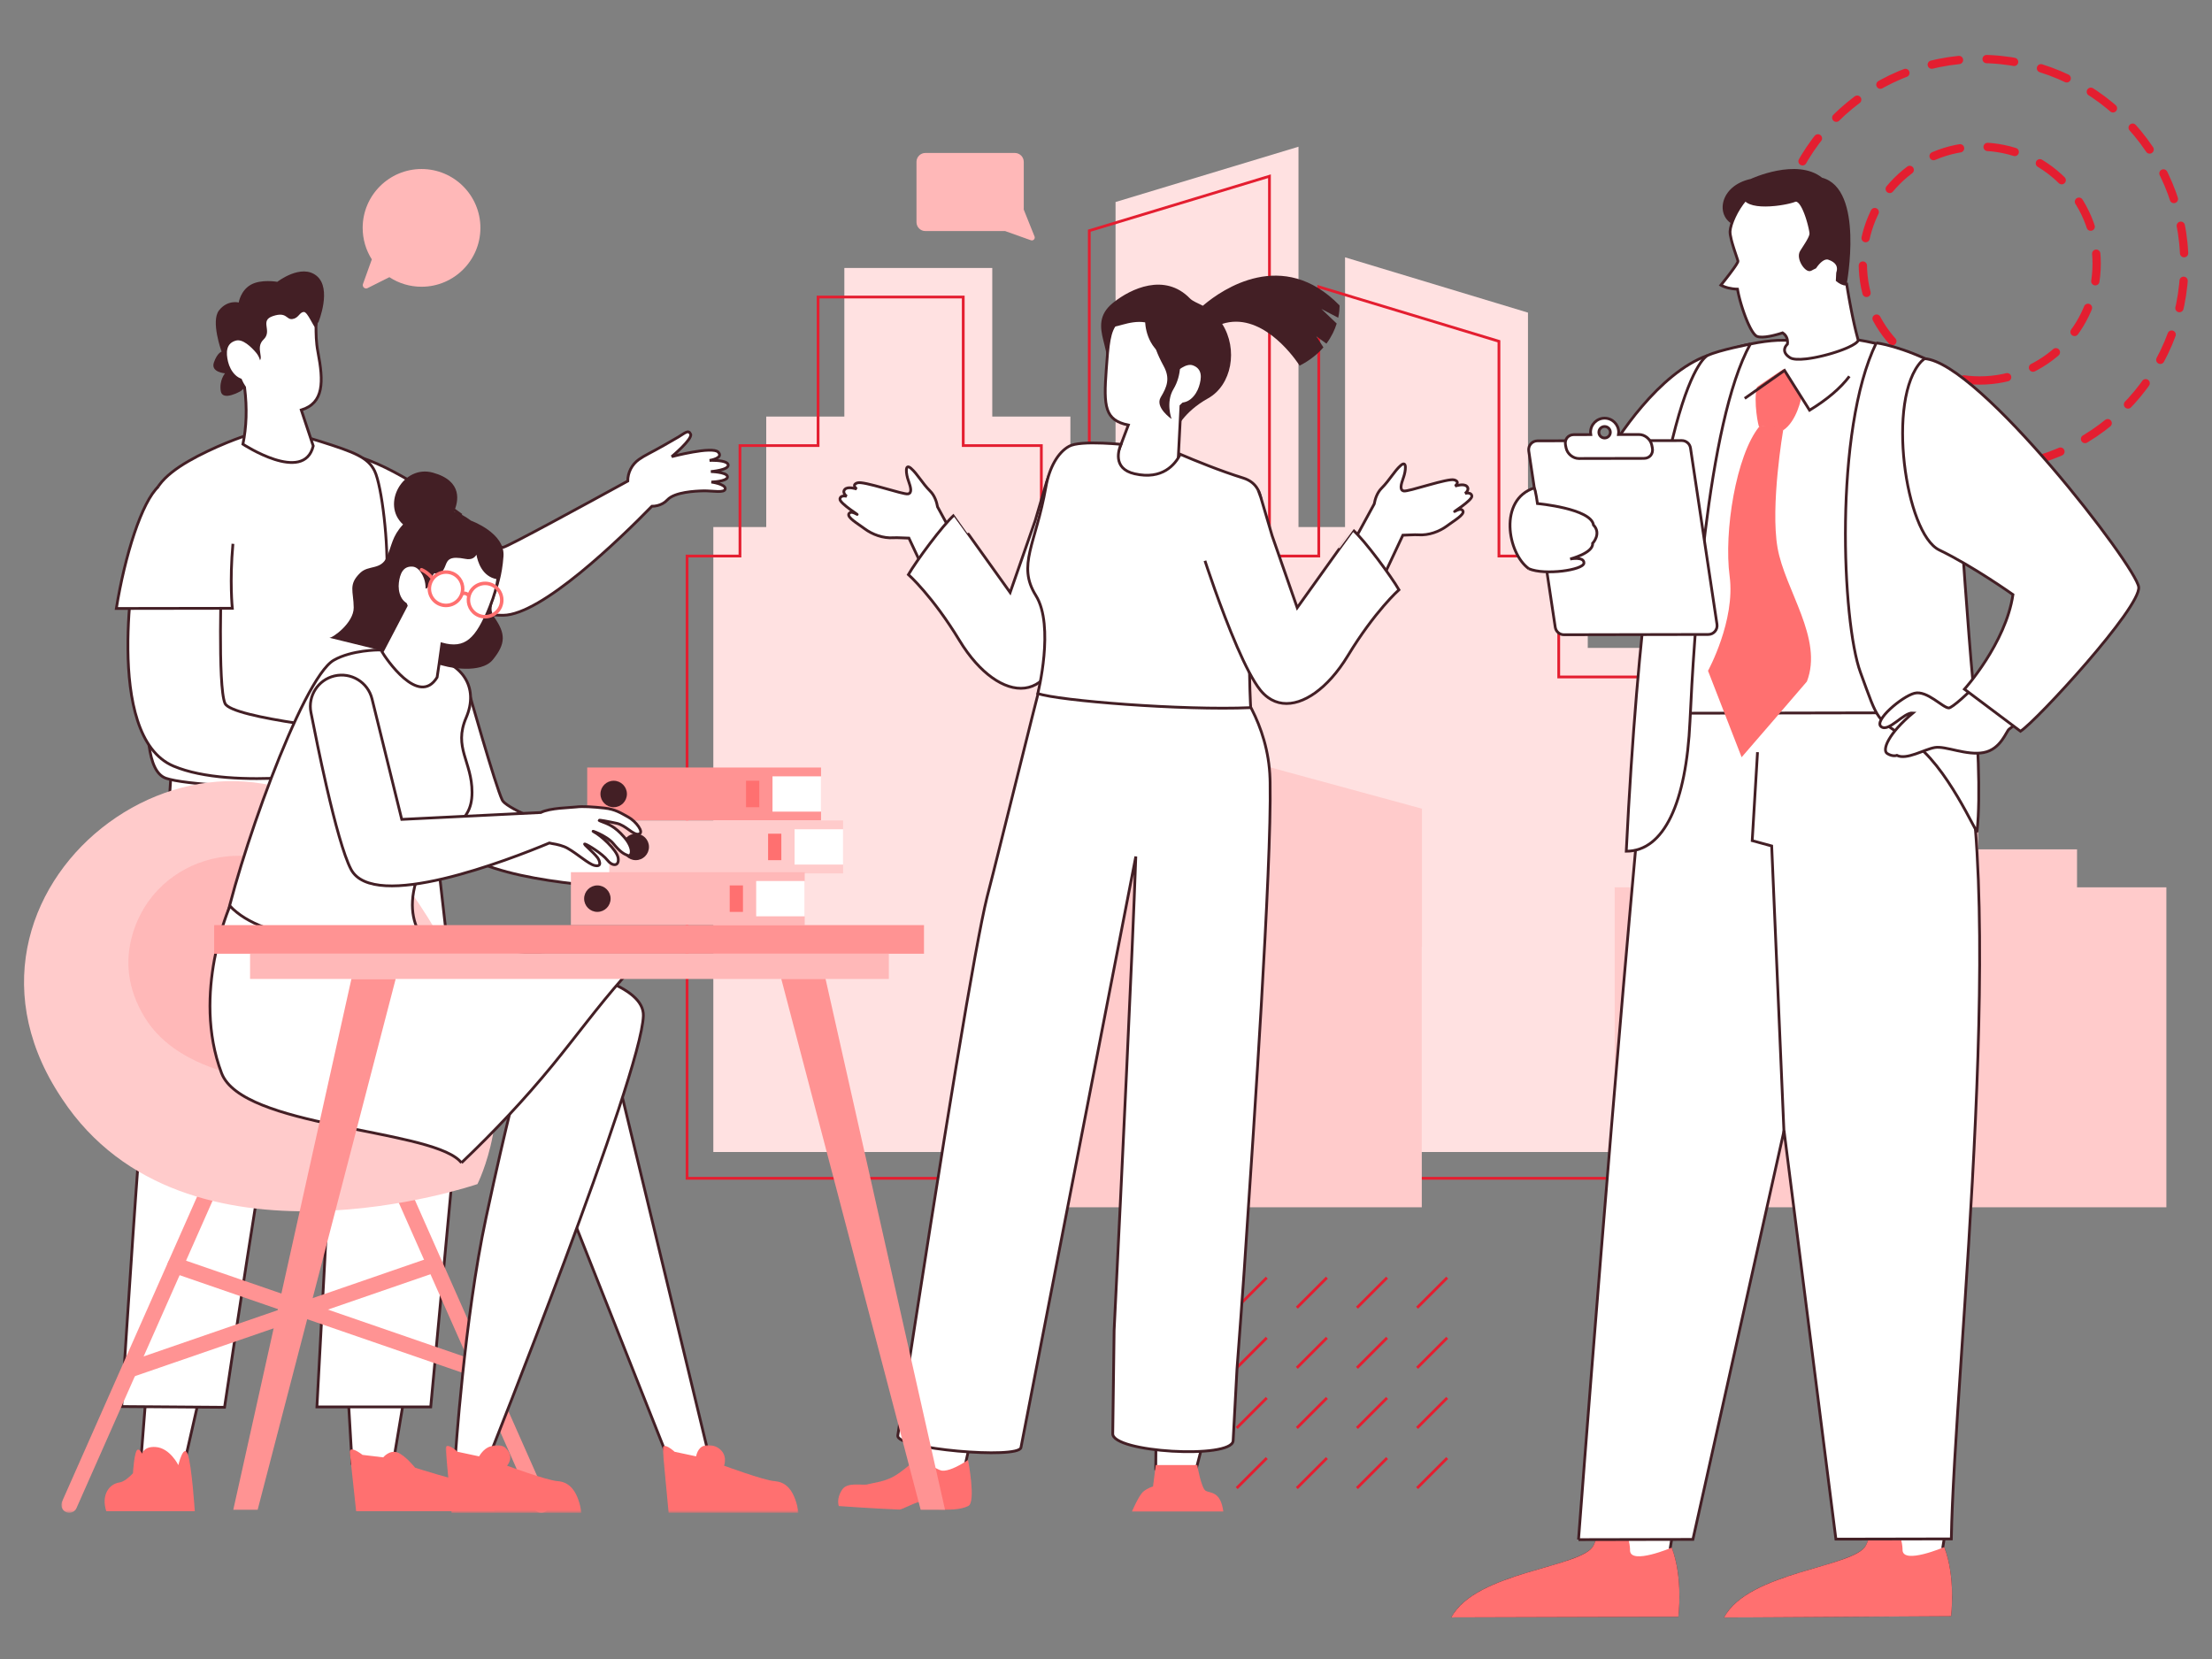 <svg xmlns="http://www.w3.org/2000/svg" xmlns:xlink="http://www.w3.org/1999/xlink" width="800px" height="600px" viewBox="0 0 800 600"><rect x="0" y="0" width="800" height="600" fill="#808080" stroke="none"/><title>img_section2.1</title><defs><polygon id="path-1" points="0 0 58.316 0 58.316 124.495 0 124.495"></polygon><polygon id="path-3" points="0 0 58.317 0 58.317 124.495 0 124.495"></polygon><polygon id="path-5" points="0 0 49.165 0 49.165 24.485 0 24.485"></polygon><polygon id="path-7" points="0 0 22.866 0 22.866 22.587 0 22.587"></polygon><polygon id="path-9" points="0 0 49.165 0 49.165 24.467 0 24.467"></polygon></defs><g id="img_section2.1" stroke="none" stroke-width="1" fill="none" fill-rule="evenodd"><g id="points" transform="translate(642, 21.321)" stroke="#E41E30" stroke-dasharray="10,10" stroke-linecap="round" stroke-width="3"><path d="M74,148 C114.869,148 148,114.869 148,74 C148,33.131 114.869,0 74,0 C33.131,0 0,33.131 0,74 C0,114.869 33.131,148 74,148 Z" id="Oval"></path><path d="M74,116.286 C97.354,116.286 116.286,97.354 116.286,74 C116.286,50.646 97.354,31.714 74,31.714 C50.646,31.714 31.714,50.646 31.714,74 C31.714,97.354 50.646,116.286 74,116.286 Z" id="Oval"></path></g><g id="points-copy" transform="translate(447.279, 462.078)" stroke="#E41E30"><g id="Group" transform="translate(0, 0)"><g id="Path-9-Copy-16" transform="translate(65.244, 65.244)"><line x1="0" y1="10.871" x2="10.871" y2="0" id="Path-9-Copy"></line></g><g id="Path-9-Copy-15" transform="translate(43.496, 65.244)"><line x1="0" y1="10.871" x2="10.871" y2="0" id="Path-9-Copy"></line></g><g id="Path-9-Copy-14" transform="translate(21.748, 65.244)"><line x1="0" y1="10.871" x2="10.871" y2="0" id="Path-9-Copy"></line></g><g id="Path-9-Copy-13" transform="translate(0, 65.244)"><line x1="0" y1="10.871" x2="10.871" y2="0" id="Path-9-Copy"></line></g><g id="Path-9-Copy-12" transform="translate(65.244, 43.496)"><line x1="0" y1="10.871" x2="10.871" y2="0" id="Path-9-Copy"></line></g><g id="Path-9-Copy-11" transform="translate(43.496, 43.496)"><line x1="0" y1="10.871" x2="10.871" y2="0" id="Path-9-Copy"></line></g><g id="Path-9-Copy-10" transform="translate(21.748, 43.496)"><line x1="0" y1="10.871" x2="10.871" y2="0" id="Path-9-Copy"></line></g><g id="Path-9-Copy-9" transform="translate(0, 43.496)"><line x1="0" y1="10.871" x2="10.871" y2="0" id="Path-9-Copy"></line></g><g id="Path-9-Copy-8" transform="translate(65.244, 21.748)"><line x1="0" y1="10.871" x2="10.871" y2="0" id="Path-9-Copy"></line></g><g id="Path-9-Copy-7" transform="translate(43.496, 21.748)"><line x1="0" y1="10.871" x2="10.871" y2="0" id="Path-9-Copy"></line></g><g id="Path-9-Copy-6" transform="translate(21.748, 21.748)"><line x1="0" y1="10.871" x2="10.871" y2="0" id="Path-9-Copy"></line></g><g id="Path-9-Copy-5" transform="translate(0, 21.748)"><line x1="0" y1="10.871" x2="10.871" y2="0" id="Path-9-Copy"></line></g><g id="Path-9-Copy-4" transform="translate(65.244, 0)"><line x1="0" y1="10.871" x2="10.871" y2="0" id="Path-9-Copy"></line></g><g id="Path-9-Copy-3" transform="translate(43.496, 0)"><line x1="0" y1="10.871" x2="10.871" y2="0" id="Path-9-Copy"></line></g><g id="Path-9-Copy-2" transform="translate(21.748, 0)"><line x1="0" y1="10.871" x2="10.871" y2="0" id="Path-9-Copy"></line></g><g id="Path-10"><line x1="0" y1="10.871" x2="10.871" y2="0" id="Path-9"></line></g></g></g><g id="Group-18" transform="translate(247.984, 53.065)"><path d="M10,363.571 L10,137.54 L29.135,137.539 L29.136,97.587 L57.387,97.586 L57.387,43.851 L110.884,43.851 L110.883,97.586 L139.136,97.587 L139.135,137.539 L155.47,137.539 L155.471,20 L221.63,0 L221.63,137.539 L238.47,137.539 L238.471,40 L304.63,60 L304.63,137.539 L326.251,137.54 L326.251,181.269 L454.456,181.27 L454.456,363.571 L10,363.571 Z" id="Combined-Shape" fill="#FFE1E1"></path><path d="M211.13,10.673 L211.13,148.039 L228.97,148.039 L228.971,50.673 L294.13,70.371 L294.13,148.039 L315.751,148.04 L315.751,191.769 L443.956,191.77 L443.956,373.071 L0.5,373.071 L0.5,148.04 L19.635,148.039 L19.636,108.087 L47.887,108.086 L47.887,54.351 L100.384,54.351 L100.383,108.086 L128.636,108.087 L128.635,148.039 L145.97,148.039 L145.971,30.371 L211.13,10.673 Z" id="Combined-Shape" stroke="#E41E30"></path><path d="M156.15,209.407 L266.287,239.407 L266.287,289.328 L266.222,289.328 L266.223,383.571 L127.641,383.571 L127.641,285.91 L156.15,285.91 L156.15,209.407 Z" id="Combined-Shape" fill="#FFCBCB"></path><path d="M467.422,237.117 L467.422,254.117 L503.206,254.117 L503.205,267.856 L535.515,267.856 L535.515,383.571 L335.987,383.571 L335.987,267.856 L416.778,267.856 L416.778,247.117 L467.422,237.117 Z" id="Combined-Shape" fill="#FFCBCB"></path></g><g id="Group-12" transform="translate(524.909, 61.125)"><path d="M92.657,67.436 C75.188,73.666 59.524,97.372 55.335,105.569 C51.147,113.762 31.462,118.228 31.462,118.228 C31.462,118.228 35.922,136.14 36.146,137.69 C47.449,146.52 58.543,161.987 83.306,151.76 C108.069,141.533 92.657,67.436 92.657,67.436" id="Fill-109" stroke="#431F25" fill="#FFFFFF"></path><path d="M156.05,466.977 L180.949,478.616 L177.737,498.459 C181.564,508.245 180.532,520.46 180.276,522.897 L99.489,523.37 C104.998,514.146 119.952,509.854 132.171,506.286 C141.199,503.65 148.704,501.345 150.379,498.013 C151.839,495.11 152.999,490.163 153.876,485.014 L154.018,484.163 C154.065,483.878 154.111,483.593 154.156,483.307 L154.288,482.454 C155.319,475.689 155.881,469.117 156.05,466.977 Z" id="Fill-111" stroke="#431F25" fill="#FFFFFF"></path><path d="M57.586,467.102 L82.45,478.814 L79.176,498.647 C81.417,504.426 81.961,511.047 81.98,516 L81.98,516.598 C81.966,519.753 81.746,522.152 81.645,523.093 L0.859,523.326 C6.394,514.119 21.362,509.87 33.592,506.338 C42.626,503.729 50.138,501.447 51.823,498.12 C55.459,490.942 57.252,471.138 57.586,467.102 Z" id="Fill-115" stroke="#431F25" fill="#FFFFFF"></path><path d="M163.173,499.54 C163.285,496.665 161.113,486.329 153.651,483.292 C152.755,488.95 151.531,494.611 149.933,497.788 C145.923,505.766 107.42,507.213 98.633,523.875 L180.724,523.394 C180.724,523.394 182.502,509.415 178.251,498.405 C178.251,498.405 163.462,504.727 163.173,499.54" id="Fill-113" fill="#FF7070"></path><path d="M64.612,499.684 C64.733,496.81 62.591,486.468 55.137,483.408 C54.225,489.064 52.985,494.72 51.377,497.895 C47.343,505.859 8.834,507.193 0.001,523.827 L82.091,523.591 C82.091,523.591 83.91,509.62 79.693,498.596 C79.693,498.596 64.885,504.873 64.612,499.684" id="Fill-117" fill="#FF7070"></path><path d="M45.981,495.703 L87.354,495.623 L120.313,347.797 L139.07,495.524 L180.813,495.442 C181.803,434.859 202.871,251.101 181.582,194.992 L71.411,195.207 C59.12,321.306 45.981,495.703 45.981,495.703" id="Fill-119" stroke="#431F25" fill="#FFFFFF"></path><path d="M147.149,61.839 L118.153,61.951 C105.163,62.565 91.875,68.317 91.875,68.317 C87.924,75.919 77.873,131.093 71.46,196.846 L181.619,196.632 C186.804,128.379 174.196,71.789 174.196,71.789 C164.085,64.175 147.149,61.839 147.149,61.839" id="Fill-121" stroke="#431F25" fill="#FFFFFF"></path><path d="M120.11,72.364 C120.11,72.364 110.584,78.655 110.497,78.918 C109.19,84.089 111.049,93.375 111.312,93.199 C117.094,92.487 119.99,94.497 119.99,94.497 C124.977,91.245 126.57,82.632 126.57,82.632 L120.11,72.364 Z" id="Fill-135" fill="#FF7070"></path><path d="M106.093,82.974 L120.488,72.845 L129.551,87.239 C135.949,83.33 140.747,79.242 143.946,74.977" id="Path-5" stroke="#431F25"></path><path d="M111.312,93.2 C102.92,103.643 98.505,131.256 100.638,147.288 C102.772,163.32 92.818,181.479 92.818,181.479 L104.973,212.738 C104.973,212.738 127.53,186.669 128.58,185.353 C134.595,169.83 120.628,152.244 117.97,137.001 C115.312,121.76 119.99,94.496 119.99,94.496 C117.354,91.522 111.312,93.2 111.312,93.2" id="Fill-137" fill="#FF7070"></path><polyline id="Path-3" stroke="#431F25" points="110.723 210.906 108.803 242.907 115.843 244.827 120.323 349.15"></polyline><path d="M142.97,41.611 C142.97,41.611 149.438,7.258 134.074,3.149 C124.883,-4.183 108.28,3.586 108.28,3.586 C96.837,6.097 95.474,17.083 102.071,20.151 C108.67,23.219 123.225,44.225 123.225,44.225 L139.869,44.525 L142.97,41.611 Z" id="Fill-126" fill="#431F25"></path><path d="M106.332,11.058 C107.996,13.071 112.57,13.295 116.762,12.889 L117.543,12.806 C117.672,12.791 117.801,12.775 117.929,12.759 L118.687,12.657 C119.061,12.603 119.428,12.545 119.783,12.485 L120.48,12.359 L120.48,12.359 L121.144,12.228 L121.144,12.228 L121.77,12.092 L121.77,12.092 L122.353,11.953 C122.446,11.93 122.538,11.906 122.627,11.883 L123.137,11.743 L123.137,11.743 L123.593,11.604 C123.806,11.536 123.997,11.468 124.162,11.403 C125.636,10.822 127.045,13.199 128.11,16 L128.319,16.565 L128.319,16.565 L128.518,17.137 L128.518,17.137 L128.707,17.711 L128.707,17.711 L128.885,18.282 L128.885,18.282 L129.131,19.126 L129.131,19.126 L129.281,19.673 L129.281,19.673 L129.418,20.201 L129.418,20.201 L129.6,20.95 L129.6,20.95 L129.704,21.414 L129.704,21.414 L129.794,21.844 L129.794,21.844 L129.87,22.236 L129.87,22.236 L129.931,22.585 L129.931,22.585 L129.976,22.887 L129.976,22.887 L130.005,23.137 C130.016,23.248 130.02,23.338 130.018,23.405 C129.995,24.05 129.585,24.956 128.999,25.985 L128.693,26.509 L128.693,26.509 L128.363,27.05 L128.363,27.05 L127.656,28.168 L127.656,28.168 L127.108,29.022 L127.108,29.022 L126.568,29.875 C125.037,32.329 128.37,37.124 129.896,36.365 C130.42,36.104 130.97,35.769 131.543,35.519 C132.936,33.486 134.807,31.763 136.482,32.327 C139.18,33.233 140.589,34.961 139.681,37.658 L139.552,40.225 C140.53,41.022 141.678,41.683 142.755,41.631 L142.97,41.611 L143.329,43.855 L143.329,43.855 L143.805,46.623 L143.805,46.623 L144.198,48.783 L144.198,48.783 L144.586,50.814 L144.586,50.814 L145.018,52.964 L145.018,52.964 L145.329,54.44 L145.329,54.44 L145.659,55.949 L145.92,57.096 L145.92,57.096 L146.19,58.24 L146.19,58.24 L146.469,59.375 C146.688,60.252 146.915,61.116 147.148,61.954 C146.901,62.689 145.561,63.577 143.616,64.468 L143.044,64.722 L143.044,64.722 L142.442,64.976 L142.442,64.976 L141.812,65.228 C141.705,65.27 141.596,65.312 141.487,65.354 L140.82,65.602 L140.82,65.602 L140.131,65.848 L140.131,65.848 L139.423,66.089 L139.423,66.089 L138.699,66.325 L138.699,66.325 L137.961,66.555 L137.961,66.555 L137.211,66.779 C137.085,66.816 136.959,66.852 136.833,66.888 L136.071,67.101 L136.071,67.101 L135.304,67.305 L135.304,67.305 L134.534,67.5 L134.534,67.5 L133.764,67.684 L133.764,67.684 L132.997,67.858 L132.997,67.858 L132.235,68.021 L132.235,68.021 L131.48,68.171 L131.48,68.171 L130.735,68.308 L130.735,68.308 L130.003,68.43 C129.641,68.488 129.284,68.541 128.934,68.587 L128.244,68.671 C125.641,68.964 123.51,68.889 122.493,68.248 C120.421,66.942 120.298,65.626 120.626,64.69 L120.703,64.495 C120.717,64.464 120.731,64.433 120.745,64.403 L120.836,64.227 C120.852,64.199 120.868,64.171 120.884,64.144 L120.983,63.99 L120.983,63.99 L121.082,63.85 L121.082,63.85 L121.225,63.67 L121.225,63.67 L121.387,63.491 L121.387,63.491 L121.52,63.364 L121.52,63.364 L121.546,63.214 L121.546,63.214 L121.572,62.998 L121.572,62.998 L121.584,62.809 L121.584,62.809 L121.589,62.59 C121.588,61.698 121.323,60.23 119.794,59.25 L119.391,59.383 L119.391,59.383 L118.848,59.551 L118.848,59.551 L118.322,59.707 L118.322,59.707 L117.492,59.937 L117.492,59.937 L116.796,60.115 L116.796,60.115 L116.305,60.232 L116.305,60.232 L115.8,60.345 C115.715,60.363 115.629,60.381 115.543,60.399 L115.023,60.5 C113.285,60.82 111.496,60.959 110.474,60.498 C109.797,60.192 109.029,59.167 108.252,57.73 L107.961,57.172 C107.767,56.789 107.573,56.381 107.38,55.956 L107.092,55.304 L107.092,55.304 L106.808,54.628 L106.808,54.628 L106.528,53.931 C106.481,53.814 106.435,53.695 106.389,53.576 L106.117,52.855 C106.072,52.734 106.028,52.613 105.984,52.49 L105.722,51.753 L105.722,51.753 L105.468,51.01 L105.468,51.01 L105.223,50.264 L105.223,50.264 L104.988,49.519 L104.988,49.519 L104.765,48.779 L104.765,48.779 L104.553,48.047 L104.553,48.047 L104.354,47.326 L104.354,47.326 L104.169,46.621 L104.169,46.621 L104,45.935 L104,45.935 L103.846,45.271 C103.822,45.163 103.798,45.055 103.775,44.949 L103.647,44.326 L103.647,44.326 L103.537,43.734 C103.521,43.638 103.505,43.544 103.49,43.451 C102.233,43.423 101.147,43.251 100.257,43.036 L99.791,42.914 L99.791,42.914 L99.365,42.787 L99.365,42.787 L98.979,42.659 L98.979,42.659 L98.636,42.532 L98.636,42.532 L98.335,42.411 L98.335,42.411 L98.078,42.298 L98.078,42.298 L97.776,42.154 L97.776,42.154 L97.48,41.994 L97.48,41.994 L98.922,40.18 L98.922,40.18 L99.824,39.021 L99.824,39.021 L100.793,37.752 L100.793,37.752 L101.557,36.724 L101.557,36.724 L102.096,35.98 L102.096,35.98 L102.427,35.508 L102.427,35.508 L102.73,35.064 L102.73,35.064 L103,34.653 C103.417,34 103.671,33.514 103.645,33.328 C103.64,33.288 103.628,33.234 103.612,33.168 L103.547,32.934 L103.547,32.934 L103.398,32.459 L103.398,32.459 L102.401,29.468 L102.401,29.468 L102.008,28.243 L102.008,28.243 L101.816,27.615 L101.816,27.615 L101.63,26.987 L101.63,26.987 L101.455,26.363 C101.426,26.26 101.399,26.157 101.372,26.055 L101.217,25.45 C100.926,24.26 100.745,23.193 100.793,22.477 C100.971,19.852 103.061,14.902 106.332,11.058 Z" id="Path" stroke="#431F25" fill="#FFFFFF"></path><path d="M153.678,62.885 C138.318,94.463 141.257,163.86 147.952,182.074 C154.646,200.288 153.241,198.538 166.226,206.926 C179.213,215.313 190.13,241.229 190.126,239.478 C191.503,226.505 190.41,204.775 188.619,185.501 C186.829,166.225 184.303,129.076 184.303,129.076 L176.83,71.253 C162.794,63.92 153.678,62.885 153.678,62.885" id="Fill-139" stroke="#431F25" fill="#FFFFFF"></path><path d="M206.131,161.073 C203.588,174.911 182.089,194.909 179.917,194.914 C177.743,194.917 172,188.407 167.456,189.601 C162.914,190.797 152.655,199.511 155.427,201.678 C158.197,203.847 163.542,196.426 166.952,196.716 C158.075,204.144 155.64,210.152 157.645,211.406 C159.648,212.662 161.128,212.066 161.128,212.066 C164.614,213.838 170.98,209.897 174.832,209.224 C178.683,208.55 186.322,212.24 192.544,211.043 C198.768,209.843 200.68,203.32 201.716,202.576 C202.751,201.834 246.259,169.293 244.743,151.513 C243.225,133.732 212.381,123.715 212.381,123.715 L206.131,161.073 Z" id="Fill-141" stroke="#431F25" fill="#FFFFFF"></path><path d="M170.023,69.519 C157.217,83.103 164.189,131.882 176.451,137.787 C188.713,143.691 203.105,153.926 203.105,153.926 C200.509,171.544 185.557,188.135 185.557,188.135 L205.83,203.343 C211.868,199.389 249.381,158.567 248.579,151.208 C247.777,143.848 190.991,69.995 171.136,68.58 L170.023,69.519 Z" id="Fill-143" stroke="#431F25" fill="#FFFFFF"></path><path d="M108.111,63.325 C92.393,91.748 87.638,170.272 86.295,199.722 C84.95,229.167 76.922,246.708 63.252,246.735 C71.77,75.84 92.656,67.435 92.656,67.435 C96.9,65.451 108.111,63.325 108.111,63.325" id="Fill-151" stroke="#431F25" fill="#FFFFFF"></path><path d="M96.065,164.678 L86.485,100.924 C86.252,99.363 84.909,98.207 83.329,98.211 L31.132,98.313 C29.188,98.316 27.7,100.048 27.988,101.972 L37.569,165.726 C37.803,167.289 39.146,168.443 40.724,168.438 L92.921,168.337 C94.866,168.334 96.355,166.601 96.065,164.678" id="Fill-153" stroke="#431F25" fill="#FFFFFF"></path><path d="M55.41,90.119 C58.221,90.113 60.503,92.387 60.508,95.196 C60.508,95.483 60.485,95.765 60.44,96.039 L67.872,96.025 C69.98,96.022 72.04,97.727 72.475,99.835 L72.68,100.83 C73.114,102.939 71.758,104.651 69.651,104.656 L46.096,104.701 C43.988,104.704 41.927,102.999 41.491,100.891 L41.288,99.896 C40.854,97.787 42.21,96.075 44.317,96.07 L50.403,96.058 C50.357,95.785 50.333,95.504 50.333,95.218 C50.326,92.406 52.601,90.124 55.41,90.119 Z M55.416,93.13 C54.269,93.131 53.341,94.063 53.343,95.211 C53.345,96.358 54.277,97.286 55.425,97.284 C56.571,97.281 57.5,96.349 57.497,95.202 C57.496,94.056 56.564,93.127 55.416,93.13 Z" id="Combined-Shape" stroke="#431F25" fill="#FFFFFF"></path><path d="M28.029,144.566 C20.217,138.939 17.026,119.529 29.961,115.355 C30.462,116.016 31.134,120.994 31.134,120.994 C31.134,120.994 50.556,122.781 51.396,128.756 C54.389,131.901 51.078,135.393 51.078,135.393 C51.416,138.878 42.957,141.051 42.957,141.051 C42.957,141.051 48.099,140.046 47.939,142.535 C47.777,145.025 33.842,147.043 28.029,144.566" id="Fill-159" stroke="#431F25" fill="#FFFFFF"></path></g><g id="Group-34" transform="translate(303.133, 55.321)"><polygon id="Fill-46" stroke="#431F25" fill="#FFFFFF" points="28.369 434.961 29.476 478.869 44.892 479.134 54.892 434.961"></polygon><path d="M28.76,471.869 C28.76,471.869 23.168,477.164 19.539,478.955 C15.91,480.746 12.231,481.032 10.597,481.524 C8.964,482.016 3.401,480.529 1.467,483.387 C-0.792,486.719 0.231,489.361 0.231,489.361 C0.231,489.361 13.056,490.285 22.145,490.64 C23.121,490.678 28.384,487.677 30.397,487.634 C31.984,487.6 33.386,490.521 33.805,490.539 C41.029,490.835 44.135,490.691 47.039,489.361 C49.943,488.029 46.976,472.712 46.976,472.712 C42.831,475.411 39.722,476.697 37.65,476.57 C36.659,476.51 33.695,474.943 28.76,471.869 Z" id="Fill-50" fill="#FF7070"></path><polygon id="Fill-57" stroke="#431F25" fill="#FFFFFF" points="115.193 432.192 114.859 475.92 129.313 476.642 140.218 434.489"></polygon><path d="M129.86,474.53 C129.86,474.53 131.288,482.816 132.889,483.816 C134.492,484.816 138.296,483.809 139.298,491.322 L106.262,491.322 C106.262,491.322 108.695,485.619 110.28,484.215 C111.867,482.816 113.869,482.288 113.869,482.288 L114.87,474.53 L129.86,474.53 Z" id="Fill-61" fill="#FF7070"></path><path d="M141.659,189.283 C144.184,192.142 155.581,206.13 156.183,226.336 L156.217,227.752 C156.513,242.954 154.933,275.618 153.009,308.549 L151.685,330.442 C151.169,338.736 150.653,346.794 150.163,354.32 L146.876,403.816 C146.212,413.515 145.254,426.483 144.237,439.898 L142.847,465.769 C142.318,472.469 98.962,469.951 99.307,463.142 L99.804,425.804 C102.704,367.136 106.38,290.552 107.648,254.446 L66.108,468.199 C65.318,472.51 20.866,468.754 21.567,463.855 C38.94,350.746 49.696,285.859 53.833,269.194 L56.144,260.158 C58.149,252.225 60.772,241.67 63.445,230.913 L70.202,203.831 C72.256,195.668 73.963,188.998 74.934,185.483 C76.851,184.711 99.093,185.978 141.659,189.283 Z" id="Path" stroke="#431F25" fill="#FFFFFF"></path><g id="Group-27" transform="translate(0.629, 44.371)"><path d="M24.41,73.994 L24.278,74.368 C23.554,76.435 22.892,78.642 24.515,78.937 C25.347,79.089 29.088,77.994 32.997,76.901 L33.807,76.676 C37.725,75.589 41.62,74.592 42.749,74.933 C45.084,75.64 43.046,77.169 43.046,77.169 C43.046,77.169 46.232,76.066 47.344,77.297 C48.455,78.528 46.66,79.822 46.66,79.822 C46.66,79.822 48.826,79.156 49.12,80.737 C49.414,82.317 41.154,87.321 43.194,86.2 C44.167,85.665 45.052,85.388 45.582,85.796 C47.028,86.91 44.072,88.791 41.342,90.71 L40.971,90.971 C40.726,91.146 40.484,91.321 40.249,91.495 C37.312,93.672 33.511,95.037 29.786,94.795 C28.218,94.693 26.181,94.909 24.163,94.929 L10.378,124.295 L0,108.942 L13.808,83.628 C14.114,81.901 14.827,79.577 16.489,77.913 C19.462,74.932 21.043,71.761 23.407,69.698 C25.771,67.635 25.178,71.828 24.41,73.994 Z" id="Combined-Shape" stroke="#431F25" fill="#FFFFFF" transform="translate(24.564, 96.719) scale(-1, 1) translate(-24.564, -96.719) "></path><path d="M44.051,72.176 L44.98,74.728 L49.082,88.629 L58.135,114.592 C71.531,95.824 78.25,86.457 78.291,86.493 C82.556,90.233 92.199,103.374 94.932,108.109 C94.932,108.109 86.203,115.872 76.451,131.958 C74.619,134.978 72.649,137.662 70.596,139.959 C62.888,148.592 54.079,151.783 47.56,147.057 C46.581,146.346 45.65,145.457 44.785,144.378 C42.205,141.162 39.252,135.292 36.418,128.771 C30.313,114.706 24.772,97.619 24.772,97.619" id="Path" stroke="#431F25" fill="#FFFFFF" transform="translate(59.852, 110.71) scale(-1, 1) translate(-59.852, -110.71) "></path><g id="Group-26" transform="translate(94.476, 0)"><path d="M36.791,10.887 L37.273,10.479 C43.685,5.113 65.695,-10.298 86.229,10.761 L86.235,10.987 L86.235,11.197 C86.228,11.885 86.157,13.338 85.751,15.226 L79.648,12.033 L85.198,17.318 C84.513,19.522 83.372,22.063 81.484,24.584 L77.834,21.948 L80.392,25.941 C78.334,28.324 75.553,30.629 71.792,32.552 L71.348,31.883 C68.989,28.434 57.512,13.001 43.785,17.451 C49.607,26.631 47.261,39.599 38.672,44.378 C29.968,49.22 27.005,55.447 26.293,57.27 L26.106,57.793 L23.879,55.547 C18.036,49.597 2.671,33.546 1.962,28.611 C1.814,27.577 1.574,26.527 1.311,25.468 L0.767,23.298 C-0.332,18.787 -0.978,14.188 4.102,9.997 L4.532,9.649 C10.7,4.749 22.968,-1.159 32.114,8.232 C33.139,9.282 34.872,9.867 36.791,10.887 Z" id="Path" fill="#431F25"></path><path d="M21.082,13.503 C46.782,17.985 38.055,32.683 34.624,39.52 C33.347,42.06 32.269,43.644 30.833,45.199 C30.247,45.837 29.596,46.463 28.865,47.141 L28.757,49.283 L27.694,70.032 C23.171,74.768 3.207,77.812 5.215,66.215 L7.635,59.844 L9.844,54.032 C1.306,52.289 0.886,47.367 1.85,34.106 C2.519,24.915 2.767,19.954 5.655,16.934 L5.667,16.934 C5.839,16.814 6.026,16.682 6.2,16.563 C10.561,13.636 15.922,12.598 21.082,13.503 Z" id="Combined-Shape" stroke="#431F25" fill="#FFFFFF"></path><path d="M8.299,11.994 L8.399,11.89 C9.024,11.3 12.755,8.454 24.922,10.622 C38.445,13.033 43.198,26.638 41.007,32.145 C40.484,33.458 40.006,34.487 39.495,35.258 C39.369,35.567 39.237,35.87 39.097,36.163 L38.555,37.292 C34.112,46.413 34.645,42.027 28.576,39.534 C26.443,38.658 26.526,35.716 27.251,32.511 C26.998,32.002 26.85,31.473 26.755,30.929 C17.614,28.173 16.134,20.187 15.919,16.896 C10.018,15.921 4.341,19.623 2.845,18.284 C0.472,16.159 8.299,11.994 8.299,11.994 Z" id="Path" fill="#431F25"></path><path d="M23.791,41.419 C23.56,39.448 24.33,37.496 25.74,36.098 C27.565,34.285 30.799,31.587 33.17,32.441 C36.655,33.697 36.409,36.981 35.368,40.159 C34.329,43.336 31.293,47.144 26.955,45.51 C24.788,44.694 23.981,43.034 23.791,41.419" id="Fill-139" fill="#FFFFFF"></path><path d="M19.379,25.208 C19.379,25.208 19.958,27.861 22.602,32.688 C25.088,37.227 23.76,40.302 21.554,43.98 C19.35,47.66 25.475,51.843 25.475,51.843 C25.475,51.843 23.258,45.823 26.183,41 C29.108,36.178 29.432,28.927 26.605,27.553 C23.776,26.178 19.379,25.208 19.379,25.208" id="Fill-145" fill="#431F25"></path></g><path d="M203.846,72.934 L203.714,73.308 C202.99,75.375 202.329,77.582 203.952,77.877 C204.783,78.029 208.525,76.934 212.433,75.841 L213.243,75.616 C217.161,74.529 221.057,73.532 222.186,73.873 C224.521,74.58 222.483,76.109 222.483,76.109 C222.483,76.109 225.669,75.006 226.78,76.237 C227.891,77.468 226.097,78.761 226.097,78.761 C226.097,78.761 228.263,78.096 228.557,79.677 C228.851,81.257 220.591,86.261 222.631,85.14 C223.603,84.605 224.489,84.328 225.019,84.736 C226.465,85.85 223.509,87.731 220.778,89.65 L220.408,89.911 C220.163,90.086 219.921,90.261 219.686,90.435 C216.749,92.612 212.948,93.977 209.223,93.735 C207.655,93.633 205.618,93.849 203.599,93.869 L189.814,123.235 L179.437,107.882 L193.245,82.568 C193.551,80.841 194.264,78.517 195.926,76.853 C198.899,73.872 200.48,70.701 202.844,68.638 C205.208,66.575 204.615,70.768 203.846,72.934 Z" id="Combined-Shape" stroke="#431F25" fill="#FFFFFF"></path><path d="M95.062,60.576 C97.193,60.658 99.431,60.808 101.655,60.996 C100.945,62.619 98.329,69.791 106.62,71.669 C116.658,73.942 121.23,68.339 123.111,64.603 C123.219,64.65 123.33,64.697 123.443,64.745 C128.337,66.834 137.56,70.618 145.828,73.179 C148.402,73.976 150.107,75.424 151.143,77.315 C152.229,79.297 152.578,81.766 152.433,84.49 C152.074,91.231 148.684,99.535 145.828,105.888 C144.534,108.764 150.363,113.835 149.522,117.756 C148.629,121.932 148.255,128.089 148.141,134.259 L148.124,135.287 C147.977,145.905 148.561,156.238 148.561,156.238 C123.911,157.31 78.966,153.73 71.571,151.121 C71.571,151.121 77.743,126.673 70.867,115.672 C63.992,104.671 70.867,97.108 74.49,76.447 C75.734,69.352 78.893,63.893 82.895,61.709 C84.953,60.583 89.665,60.367 95.062,60.576 Z" id="Combined-Shape" stroke="#431F25" fill="#FFFFFF"></path><path d="M151.309,77.676 L152.239,80.228 L156.341,94.129 L165.393,120.093 C178.79,101.324 185.508,91.958 185.549,91.994 C189.814,95.733 199.457,108.874 202.19,113.61 C202.19,113.61 193.462,121.373 183.709,137.459 C181.878,140.479 179.907,143.163 177.854,145.459 C170.147,154.092 161.338,157.284 154.818,152.558 C153.839,151.847 152.908,150.957 152.043,149.879 C149.464,146.662 146.51,140.792 143.676,134.271 C137.572,120.207 132.03,103.12 132.03,103.12" id="Path" stroke="#431F25" fill="#FFFFFF"></path></g><path d="M28.326,3.225 L28.326,25.023 C28.326,26.801 29.764,28.247 31.542,28.247 L60.388,28.247 L69.705,31.571 C70.544,31.865 71.358,31.035 71.018,30.195 L67.124,20.484 L67.124,3.225 C67.124,1.447 65.677,0 63.899,0 L31.542,0 C29.764,0 28.326,1.447 28.326,3.225" id="Fill-143" fill="#FFB8B8"></path></g><g id="Group-36" transform="translate(37.837, 61.125)"><polygon id="Fill-1" stroke="#431F25" fill="#FFFFFF" points="36.144 435.931 28.175 471.007 12.929 469.436 15.562 435.942"></polygon><path d="M0.592,485.419 L32.609,485.419 C32.609,485.419 31.529,468.754 30.048,464.786 C28.565,460.821 26.659,468.755 26.659,468.755 C26.659,468.755 23.662,462.564 18.464,462.209 C16.438,462.071 14.403,462.52 13.512,464.575 C13.126,463.759 12.567,462.96 11.925,463.188 C10.715,463.617 10.26,471.529 10.251,471.715 C8.873,473.153 6.983,474.8 5.379,475.024 C1.643,475.551 -1.305,479.55 0.592,485.419" id="Fill-2" fill="#FF7070"></path><polygon id="Fill-23" stroke="#431F25" fill="#FFFFFF" points="87.486 433.84 89.505 468.169 104.132 469.335 109.788 435.577"></polygon><path d="M115.43,205.315 L129.265,326.839 L117.941,447.7 L76.782,447.7 L83.029,331.229 L75.636,275.821 L73.902,284.095 C69.33,305.7 64.471,327.033 61.77,333.916 C60.235,337.829 52.303,388.953 47.369,421.372 L43.374,447.843 L6.183,447.57 L7.832,421.823 C8.515,411.324 9.354,398.667 10.232,385.923 L11.303,370.622 C12.834,349.174 14.343,329.932 15.244,323.412 L15.527,321.443 C19.127,295.763 24.153,216.765 24.153,216.765 L74.157,217.188 L115.43,205.315 Z" id="Path" stroke="#431F25" fill="#FFFFFF"></path><path d="M100.759,465.95 C100.759,465.95 102.979,463.206 105.797,464.144 C108.613,465.079 112.299,469.691 112.299,469.691 C112.299,469.691 127.574,474.59 131.698,474.848 C135.824,475.106 139.433,477.426 140.98,485.419 L90.963,485.419 C90.963,485.419 88.993,467.371 88.689,464.278 C88.384,461.183 93.282,465.051 93.282,465.051 L100.759,465.95 Z" id="Fill-25" fill="#FF7070"></path><path d="M211.938,95.908 C212.68,97.682 205.105,104.025 205.105,104.025 C205.105,104.025 219.807,100.155 221.911,102.377 C224.015,104.597 218.789,105.392 218.789,105.392 C218.789,105.392 219.082,105.378 219.547,105.375 L219.88,105.375 C221.721,105.387 225.269,105.591 225.521,106.99 C225.863,108.884 219.258,109.428 219.258,109.428 C219.258,109.428 224.714,109.574 225.23,111.097 C225.746,112.619 221.585,113.13 219.435,113.219 C219.435,113.219 224.49,113.898 224.456,115.618 C224.422,117.337 219.742,116.335 216.683,116.396 C213.626,116.457 206.173,116.815 203.556,119.637 C202.514,120.759 201.249,121.399 199.936,121.726 C199.266,121.893 198.592,121.973 197.928,121.972 C186.295,133.88 158.027,161.286 144.158,161.398 C127.499,161.531 95.82,149.149 92.078,147.663 L91.878,147.583 C91.77,147.54 91.714,147.518 91.714,147.518 C86.478,134.006 95.658,107.946 96.027,106.909 L96.038,106.877 C96.038,106.877 107.326,114.542 118.982,122.119 L120.382,123.028 C131.584,130.283 142.724,137.171 144.142,136.831 C146.245,136.327 173.624,121.401 189.2,112.856 C189.202,109.811 190.652,106.862 193.258,105.031 C194.221,104.355 195.368,103.656 196.744,102.949 C199.338,101.617 205.324,98.244 207.583,96.873 C209.844,95.5 211.195,94.132 211.938,95.908 Z" id="Combined-Shape" stroke="#431F25" fill="#FFFFFF"></path><path d="M112.348,159.364 L128.709,124.925 C128.709,124.925 107.361,108.9 92.81,104.411 C83.586,101.564 84.372,109.326 80.455,113.47 C74.149,120.146 73.798,130.479 79.361,137.786 C85.971,146.469 96.546,154.489 112.348,159.364 Z" id="Fill-59" stroke="#431F25" fill="#FFFFFF"></path><path d="M74.989,97.609 C75.722,97.821 76.451,98.042 77.17,98.264 L78.212,98.589 C90.295,102.407 95.34,104.329 97.694,109.295 C100.218,114.62 102.788,135.596 101.968,148.373 C101.149,161.15 117.698,206.138 118.106,206.953 C128.241,227.245 34.943,224.814 22.179,220.342 C18.623,219.097 16.905,214.524 16.073,208.551 C15.832,206.807 15.664,204.941 15.55,203.003 C15.548,202.906 15.541,202.809 15.534,202.709 C15.409,200.45 15.354,198.099 15.329,195.728 L15.315,193.613 L15.155,191.957 C14.631,186.404 14.178,180.091 13.921,173.29 C13.68,167.056 13.613,160.42 13.819,153.584 L13.878,151.858 C14.264,141.136 15.34,129.984 17.497,119.212 C18.903,112.175 27.583,106.675 37.276,102.044 C39.654,100.91 41.885,99.932 43.919,99.097 L44.672,98.791 C51.323,96.109 55.664,95.023 55.664,95.023 L56.114,94.989 C56.453,94.968 56.978,94.945 57.675,94.94 L58.085,94.94 C61.222,94.952 67.222,95.347 74.989,97.609 Z" id="Path" stroke="#431F25" fill="#FFFFFF"></path><path d="M11.292,139.868 L42.301,145.678 C42.301,145.678 40.82,187.094 43.543,193.273 C45.929,198.685 91.771,203.423 103.127,204.517 C104.939,204.279 107.389,204.633 109.722,205.126 C111.4,204.89 117.393,204.126 119.508,204.948 C120.025,205.149 120.62,205.313 121.232,205.464 L121.642,205.562 L122.054,205.658 C124.109,206.132 126.066,206.558 125.714,207.752 C125.488,208.52 124.314,208.882 123.088,209.048 C124.119,209.483 125.183,209.954 126.255,210.442 C130.057,212.169 131.482,214.089 133.719,216.469 C135.956,218.85 137.727,223.957 135.488,223.795 C133.3,223.637 131.96,219.144 128.788,217.302 C125.614,215.46 123.487,214.782 123.487,214.782 C125.61,216.534 127.751,217.986 129.925,223.199 C132.098,228.411 130.296,231.164 129.021,230.133 C127.749,229.104 126.719,227.95 125.259,224.178 C123.901,220.67 120.308,218.146 119.812,217.811 L119.755,217.772 C121.51,219.477 125.864,226.809 125.281,229.963 C124.697,233.118 122.167,232.212 121.182,229.393 C120.473,227.365 117.622,223.899 116.082,222.118 L115.838,221.837 C115.376,221.309 115.081,220.987 115.081,220.987 C115.081,220.987 117.066,224.666 118.016,227.495 C118.165,227.938 118.856,231.597 115.934,229.757 C113.953,228.512 111.346,223.768 108.361,220.455 C107.117,219.075 105.148,217.852 103.274,216.893 C102.666,216.583 102.111,216.201 101.617,215.763 C88.428,218.185 46.225,224.89 24.962,215.965 C-0.898,205.11 11.292,139.868 11.292,139.868 Z" id="Combined-Shape" stroke="#431F25" fill="#FFFFFF"></path><path d="M19.539,114.791 C13.433,120.286 7.327,139.825 4.233,158.939 L46.184,158.878 C46.184,158.878 45.169,149.159 46.405,135.551" id="Path" stroke="#431F25" fill="#FFFFFF"></path><path d="M49.28,80.289 C49.28,80.289 42.618,84.21 41.999,80.296 C41.379,76.382 43.549,73.892 43.549,73.892 C43.549,73.892 38.279,73.536 39.519,69.978 C40.758,66.42 42.309,66.064 42.309,66.064 C42.309,66.064 38.279,55.034 41.379,51.12 C44.478,47.206 48.508,48.274 48.508,48.274 C48.508,48.274 49.127,44.004 52.847,41.869 C56.565,39.734 62.455,40.802 62.455,40.802 C62.455,40.802 71.134,34.041 76.712,38.667 C82.29,43.292 77.332,55.39 77.332,55.39 L49.28,80.289 Z" id="Fill-111" fill="#431F25"></path><path d="M62.402,47.565 C66.817,47.167 71.259,48.412 74.715,51.183 C74.859,51.297 75.005,51.416 75.148,51.538 C77.376,54.277 75.702,58.726 77.158,66.251 C79.228,76.963 79.333,84.625 71.124,87.153 L72.259,90.566 L75.45,100.161 C72.085,114.006 50.014,99.51 50.014,99.51 C51.294,93.409 51.591,86.622 50.617,78.945 C50.525,78.812 50.436,78.68 50.35,78.548 C49.541,77.299 48.976,76.058 48.603,74.602 C48.442,73.972 48.317,73.304 48.223,72.574 C47.918,70.207 46.777,66.442 46.574,62.537 C46.272,56.794 47.989,50.747 57.34,48.392 C57.633,48.32 57.934,48.249 58.245,48.185 C58.377,48.153 58.515,48.125 58.653,48.1 C58.844,48.059 59.035,48.023 59.232,47.992 C59.3,47.976 59.372,47.962 59.444,47.953 C59.617,47.921 59.791,47.892 59.968,47.868 C60.743,47.744 61.552,47.644 62.402,47.565 Z" id="Combined-Shape" stroke="#431F25" fill="#FFFFFF"></path><path d="M77.332,52.406 C77.332,52.406 77.23,57.189 76.402,57.365 C75.575,57.54 73.496,51.545 71.974,51.696 C70.451,51.847 70.15,53.961 67.896,54.266 C65.643,54.57 65.939,51.517 60.905,53.178 C55.872,54.839 60.825,58.472 57.484,61.665 C54.142,64.858 58.471,69.101 55.103,69.723 C51.735,70.346 46.004,69.653 45.414,63.197 C44.824,56.742 50.155,45.092 64.377,45.609 C76.025,46.031 77.332,52.406 77.332,52.406" id="Fill-115" fill="#431F25"></path><path d="M56.285,71.948 C56.68,69.963 56.057,67.917 54.74,66.378 C53.036,64.386 49.975,61.379 47.501,62.053 C43.865,63.044 43.849,66.402 44.646,69.718 C45.444,73.033 48.214,77.154 52.745,75.848 C55.01,75.195 55.963,73.574 56.285,71.948" id="Fill-137" fill="#FFFFFF"></path><path d="M94.567,43.199 C94.279,43.199 93.995,43.094 93.769,42.894 C93.399,42.564 93.269,42.051 93.437,41.586 L96.636,32.688 C94.471,29.284 93.328,25.348 93.328,21.289 C93.328,9.55 102.88,0 114.62,0 C126.358,0 135.909,9.55 135.909,21.289 C135.909,33.029 126.358,42.58 114.62,42.58 C110.459,42.58 106.446,41.387 102.99,39.124 L95.106,43.07 C94.934,43.156 94.749,43.199 94.567,43.199" id="Path" fill="#FFB8B8"></path></g><g id="Group-37" transform="translate(8.688, 170.535)"><path d="M229.039,102.938 C229.039,102.938 202.49,135.659 183.203,144.447 C171.195,149.918 128.805,133.141 128.805,133.141 C120.272,125.422 127.801,109.91 134.137,107.94 C134.137,107.94 167.426,121.555 173.031,122.77 C178.637,123.985 221.769,95.974 221.769,95.974 L229.039,102.938 Z" id="Fill-11" stroke="#431F25" fill="#FFFFFF" transform="translate(177.01, 120.759) rotate(52) translate(-177.01, -120.759) "></path><g id="Group-33" transform="translate(197.784, 107.048)"><g id="Group-32" transform="translate(5.903, 0)"><polygon id="Fill-168" fill="#FF9393" points="0 19.146 84.563 19.146 84.563 0 0 0"></polygon><polygon id="Fill-169" fill="#FFFFFF" points="67.012 15.955 84.563 15.955 84.563 3.191 67.012 3.191"></polygon><polygon id="Fill-173" fill="#FF7070" points="57.439 14.36 62.226 14.36 62.226 4.787 57.439 4.787"></polygon><path d="M14.36,9.573 C14.36,12.217 12.218,14.36 9.574,14.36 C6.929,14.36 4.787,12.217 4.787,9.573 C4.787,6.929 6.929,4.787 9.574,4.787 C12.218,4.787 14.36,6.929 14.36,9.573" id="Fill-176" fill="#431F25"></path></g><g id="Group-29" transform="translate(13.881, 19.146)"><polygon id="Fill-168-Copy" fill="#FFCBCB" points="0 19.146 84.563 19.146 84.563 0 0 0"></polygon><polygon id="Fill-169-Copy" fill="#FFFFFF" points="67.012 15.955 84.563 15.955 84.563 3.191 67.012 3.191"></polygon><polygon id="Fill-173-Copy" fill="#FF7070" points="57.439 14.36 62.226 14.36 62.226 4.787 57.439 4.787"></polygon><path d="M14.36,9.573 C14.36,12.217 12.218,14.36 9.574,14.36 C6.929,14.36 4.787,12.217 4.787,9.573 C4.787,6.929 6.929,4.787 9.574,4.787 C12.218,4.787 14.36,6.929 14.36,9.573" id="Fill-176-Copy" fill="#431F25"></path></g><g id="Group-29-Copy" transform="translate(0, 37.854)"><polygon id="Fill-168-Copy" fill="#FFB8B8" points="0 19.146 84.563 19.146 84.563 0 0 0"></polygon><polygon id="Fill-169-Copy" fill="#FFFFFF" points="67.012 15.955 84.563 15.955 84.563 3.191 67.012 3.191"></polygon><polygon id="Fill-173-Copy" fill="#FF7070" points="57.439 14.36 62.226 14.36 62.226 4.787 57.439 4.787"></polygon><path d="M14.36,9.573 C14.36,12.217 12.218,14.36 9.574,14.36 C6.929,14.36 4.787,12.217 4.787,9.573 C4.787,6.929 6.929,4.787 9.574,4.787 C12.218,4.787 14.36,6.929 14.36,9.573" id="Fill-176-Copy" fill="#431F25"></path></g></g><path d="M163.994,327.648 C163.685,327.648 163.368,327.598 163.059,327.492 L53.786,289.798 C52.293,289.282 51.499,287.653 52.014,286.16 C52.53,284.666 54.16,283.873 55.652,284.388 L164.927,322.081 C166.42,322.596 167.214,324.225 166.699,325.72 C166.289,326.904 165.181,327.648 163.994,327.648" id="Fill-15" fill="#FF9393"></path><path d="M38.248,327.648 C37.061,327.648 35.952,326.904 35.543,325.72 C35.027,324.225 35.821,322.596 37.315,322.081 L146.589,284.388 C148.083,283.873 149.712,284.666 150.226,286.16 C150.742,287.653 149.949,289.282 148.455,289.798 L39.181,327.492 C38.872,327.598 38.557,327.648 38.248,327.648" id="Fill-17" fill="#FF9393"></path><g id="Group-21" transform="translate(13.495, 252.095)"><mask id="mask-2" fill="white"><use xlink:href="#path-1"></use></mask><g id="Clip-20"></g><path d="M2.86,124.496 C2.473,124.496 2.08,124.416 1.704,124.249 C0.259,123.609 -0.394,121.92 0.246,120.474 L52.838,1.704 C53.478,0.259 55.167,-0.394 56.613,0.246 C58.057,0.886 58.71,2.576 58.07,4.022 L5.478,122.791 C5.005,123.859 3.958,124.496 2.86,124.496" id="Fill-19" fill="#FF9393" mask="url(#mask-2)"></path></g><g id="Group-24" transform="translate(131.606, 252.095)"><mask id="mask-4" fill="white"><use xlink:href="#path-3"></use></mask><g id="Clip-23"></g><path d="M55.456,124.496 C54.358,124.496 53.311,123.859 52.838,122.791 L0.246,4.022 C-0.394,2.576 0.259,0.886 1.704,0.246 C3.15,-0.394 4.839,0.259 5.478,1.704 L58.071,120.474 C58.711,121.92 58.057,123.609 56.613,124.249 C56.237,124.416 55.842,124.496 55.456,124.496" id="Fill-22" fill="#FF9393" mask="url(#mask-4)"></path></g><path d="M129.671,138.745 C70.984,69.409 -36.347,147.916 12.311,224.624 C12.795,225.388 13.292,226.153 13.8,226.921 C58.279,294.103 163.986,257.705 163.986,257.705 C163.986,257.705 178.085,229.954 166.024,200.664 C160.819,188.021 149.426,162.084 129.671,138.745" id="Fill-25" fill="#FFCBCB"></path><path d="M106.405,151.206 C85.048,129.192 47.477,138.192 39.151,167.713 C36.582,176.825 37.224,186.889 43.66,197.443 C68.369,237.979 169.431,216.171 169.431,216.171 L106.405,151.206 Z" id="Fill-29" fill="#FFB8B8"></path><path d="M214.884,220.01 L247.479,354.999 C247.479,354.999 239.811,359.496 232.423,355.664 L189.587,247.604 C193.205,235.882 207.115,209.464 214.884,220.01" id="Fill-31" stroke="#431F25" fill="#FFFFFF"></path><g id="Group-35" transform="translate(230.979, 352.105)"><mask id="mask-6" fill="white"><use xlink:href="#path-5"></use></mask><g id="Clip-34"></g><path d="M49.165,24.485 L2.149,24.485 C2.149,24.485 1.468,17.301 0.871,10.897 C0.48,6.733 0.126,2.899 0.013,1.578 C-0.273,-1.774 4.33,2.416 4.33,2.416 L12.11,4.072 C12.11,4.072 12.521,0.89 15.094,0.18 C16.187,-0.121 18.057,-0.124 19.708,0.799 C23.868,3.128 22.205,7.444 22.205,7.444 C22.205,7.444 36.565,12.752 40.441,13.029 C43.885,13.279 46.944,15.291 48.606,21.8 C48.816,22.623 49.002,23.513 49.165,24.485" id="Fill-33" fill="#FF7070" mask="url(#mask-6)"></path></g><path d="M73.822,176.047 C73.822,176.047 62.818,207.994 82.493,217.576 C113.418,232.638 179.116,218.67 179.116,218.67 C179.116,218.67 174.95,233.22 167.083,269.914 C159.215,306.608 155.964,356.765 155.964,356.765 L167.752,357.48 C167.752,357.48 223.375,218.187 223.99,196.824 C224.605,175.461 132.636,172.267 132.636,172.267 L73.822,176.047 Z" id="Fill-41" stroke="#431F25" fill="#FFFFFF"></path><path d="M128.28,64.541 C128.28,64.541 118.532,64.517 112.04,68.223 C100.451,74.838 76.675,142.121 71.824,168.04 C65.172,203.571 148.82,173.238 148.82,173.238 C148.82,173.238 132.717,163.742 145.203,140.092 C151.889,127.429 162.029,128.748 162.029,116.02 C162.029,104.866 155.224,99.875 159.905,89.014 C164.585,78.151 158.789,68.639 144.878,66.59 C134.514,65.064 128.28,64.541 128.28,64.541" id="Fill-45" stroke="#431F25" fill="#FFFFFF"></path><path d="M137.082,19.142 C129.036,11.878 137.052,-2.589 147.87,0.401 C158.968,3.47 156.991,11.118 155.53,14.418 C157.506,15.097 159.557,16.173 161.641,17.763 C161.641,17.763 173.997,22.184 173.41,30.606 C172.401,45.106 166.813,48.006 170.109,52.749 C174.211,58.655 174.279,62.232 169.572,68.042 C165.204,73.432 153.065,70.576 153.065,70.576 L110.403,60.108 C111.475,60.333 119.268,54.784 119.234,49.223 C119.198,43.292 117.151,40.92 121.606,36.633 C124.616,33.737 129.053,35.719 131.182,30.968 C133.12,26.64 133.033,23.602 136.956,19.28 Z" id="Combined-Shape" fill="#431F25"></path><path d="M136.475,39.951 C136.281,32.632 134.69,16.32 158.806,22.88 C163.658,24.2 167.89,27.281 170.473,31.597 C170.579,31.775 170.685,31.958 170.791,32.145 C172.078,35.939 171.765,40.557 168.522,48.847 C163.842,60.813 159.673,64.744 151.125,62.377 L151.104,62.522 L150.114,69.613 L149.398,74.425 C142.725,85.395 130.647,67.256 129.492,65.241 L138.218,48.536 C137.085,45.637 136.573,43.618 136.475,39.951 Z" id="Combined-Shape" stroke="#431F25" fill="#FFFFFF"></path><path d="M163.545,24.208 L163.927,24.49 C175.355,28.714 171.051,38.941 171.051,38.941 C165.619,38.017 164.051,32.48 163.624,30.088 C162.943,31.23 161.759,31.998 159.718,31.603 C154.071,30.509 153.242,31.783 152.441,33.943 C151.638,36.103 150.395,37.709 148.963,36.903 C147.531,36.098 147.588,39.975 146.127,41.736 C144.667,43.499 145.525,40.876 141.435,38.828 C137.346,36.781 138.299,35.661 135.93,38.252 C133.56,40.842 133.104,33.481 136.515,27.729 C139.859,22.091 148.79,13.462 163.545,24.208 Z" id="Combined-Shape" fill="#431F25"></path><g id="Group-83" transform="translate(133.809, 0)"><mask id="mask-8" fill="white"><use xlink:href="#path-7"></use></mask><g id="Clip-82"></g></g><path d="M144.546,45.984 C145.389,43.907 145.304,42.048 145.121,40.586 C144.815,38.14 143.021,34.627 140.616,34.403 C137.081,34.075 135.96,37.024 135.569,40.204 C135.178,43.384 136.263,47.923 140.691,48.271 C142.905,48.445 143.961,47.427 144.546,45.984" id="Fill-96" fill="#FFFFFF"></path><path d="M143.91,35.167 C143.93,35.176 143.949,35.184 143.969,35.194 C145.971,36.08 147.322,37.57 147.805,38.164 C149.606,36.115 152.597,35.37 155.219,36.531 C158.021,37.771 159.496,40.786 158.909,43.673 C159.687,43.547 160.34,43.88 160.752,44.236 C160.794,44.119 160.841,44.003 160.892,43.888 C162.323,40.655 166.119,39.188 169.352,40.619 C172.586,42.051 174.053,45.846 172.622,49.08 C171.19,52.313 167.395,53.779 164.161,52.348 C161.317,51.088 159.839,48.001 160.499,45.075 L160.461,45.034 C160.428,44.993 159.72,44.093 158.67,44.534 C158.615,44.689 158.555,44.841 158.488,44.991 C157.057,48.225 153.261,49.691 150.028,48.259 C146.794,46.828 145.327,43.033 146.759,39.8 C146.918,39.439 147.107,39.1 147.322,38.785 C147.05,38.434 145.81,36.928 143.91,36.008 L143.659,35.891 C143.64,35.884 143.619,35.872 143.604,35.868 C143.412,35.783 143.324,35.559 143.407,35.366 C143.491,35.172 143.717,35.083 143.91,35.167 Z M161.592,44.197 C160.332,47.045 161.622,50.388 164.47,51.649 C167.319,52.909 170.662,51.617 171.922,48.769 C173.183,45.922 171.891,42.579 169.043,41.319 C166.194,40.058 162.852,41.35 161.592,44.197 Z M147.458,40.109 C146.198,42.958 147.489,46.3 150.338,47.56 C153.186,48.821 156.528,47.529 157.788,44.681 C159.05,41.833 157.758,38.491 154.91,37.23 C152.062,35.969 148.719,37.261 147.458,40.109 Z" id="Combined-Shape" stroke="#FF7070" stroke-width="0.5" fill="#FF7070"></path><path d="M158.226,249.989 C158.283,249.935 158.34,249.883 158.396,249.828 C170.012,238.748 181.023,227.086 191.19,214.657 C199.69,204.266 207.625,193.396 216.501,183.323 C201.078,174.543 170.873,172.627 159.404,172.267 C144.138,171.787 142.39,165.662 142.39,165.662 C118.996,172.32 86.591,170.048 74.483,157.147 C74.483,157.147 60.476,188.674 71.445,217.577 C78.899,237.219 145.019,237.625 157.347,249.073 C157.656,249.359 157.947,249.668 158.226,249.989" id="Fill-112" stroke="#431F25" fill="#FFFFFF"></path><path d="M112.256,73.929 C118.299,72.493 124.37,76.197 125.859,82.227 L136.61,125.807 L186.891,123.322 C190.297,121.613 197.457,121.601 199.621,121.322 C202.072,121.005 205.903,121.28 209.893,121.711 C213.883,122.142 215.764,123.467 218.524,124.966 C221.284,126.463 224.442,130.593 222.349,131.12 C220.302,131.634 217.725,127.935 214.273,127.21 C213.618,127.073 212.921,126.928 212.239,126.79 L211.869,126.715 C209.108,126.162 206.761,125.763 208.674,126.508 C211.139,127.468 213.533,128.149 217.089,132.252 C220.644,136.357 219.828,139.413 218.354,138.856 C216.881,138.3 215.595,137.556 213.124,134.553 C210.655,131.549 204.052,129.335 206.168,130.363 C208.284,131.391 214.47,136.773 214.888,139.827 C215.306,142.884 212.722,142.819 210.973,140.543 C209.226,138.268 203.849,134.927 202.871,134.707 C201.893,134.487 205.792,137.468 207.511,139.765 C207.78,140.124 209.515,143.256 206.291,142.459 C204.108,141.917 200.299,138.373 196.574,136.248 C195.024,135.363 192.856,134.839 190.856,134.53 C190.562,134.484 190.275,134.422 189.993,134.345 C175.358,140.457 126.412,159.457 118.244,143.846 C115.598,138.789 112.424,126.963 109.569,114.603 L109.259,113.253 C107.098,103.792 105.141,94.152 103.766,87.109 C102.602,81.149 106.348,75.332 112.256,73.929 Z" id="Combined-Shape" stroke="#431F25" fill="#FFFFFF"></path><g id="Group-128" transform="translate(152.488, 352.123)"><mask id="mask-10" fill="white"><use xlink:href="#path-9"></use></mask><g id="Clip-127"></g><path d="M49.165,24.468 L2.149,24.468 C2.149,24.468 1.468,17.284 0.872,10.88 C0.48,6.716 0.126,2.881 0.013,1.561 C-0.273,-1.791 4.33,2.399 4.33,2.399 L12.11,4.055 C12.11,4.055 13.63,1.172 16.203,0.462 C17.297,0.162 19.891,-0.649 21.669,1.024 C25.142,4.292 22.205,7.426 22.205,7.426 C22.205,7.426 36.564,12.735 40.441,13.012 C43.885,13.261 46.944,15.274 48.606,21.783 C48.816,22.606 49.003,23.496 49.165,24.468" id="Fill-126" fill="#FF7070" mask="url(#mask-10)"></path></g><polygon id="Fill-136" fill="#FF9393" points="68.758 174.398 325.486 174.398 325.486 164.048 68.758 164.048"></polygon><polygon id="Fill-138" fill="#FFB8B8" points="81.749 183.515 312.771 183.515 312.771 174.395 81.749 174.395"></polygon><polygon id="Fill-140" fill="#FF9393" points="273.878 183.515 324.283 375.484 333.094 375.484 289.888 183.515"></polygon><polygon id="Fill-141" fill="#FF9393" points="134.411 183.515 84.496 375.484 75.685 375.484 118.4 183.515"></polygon></g></g></svg>